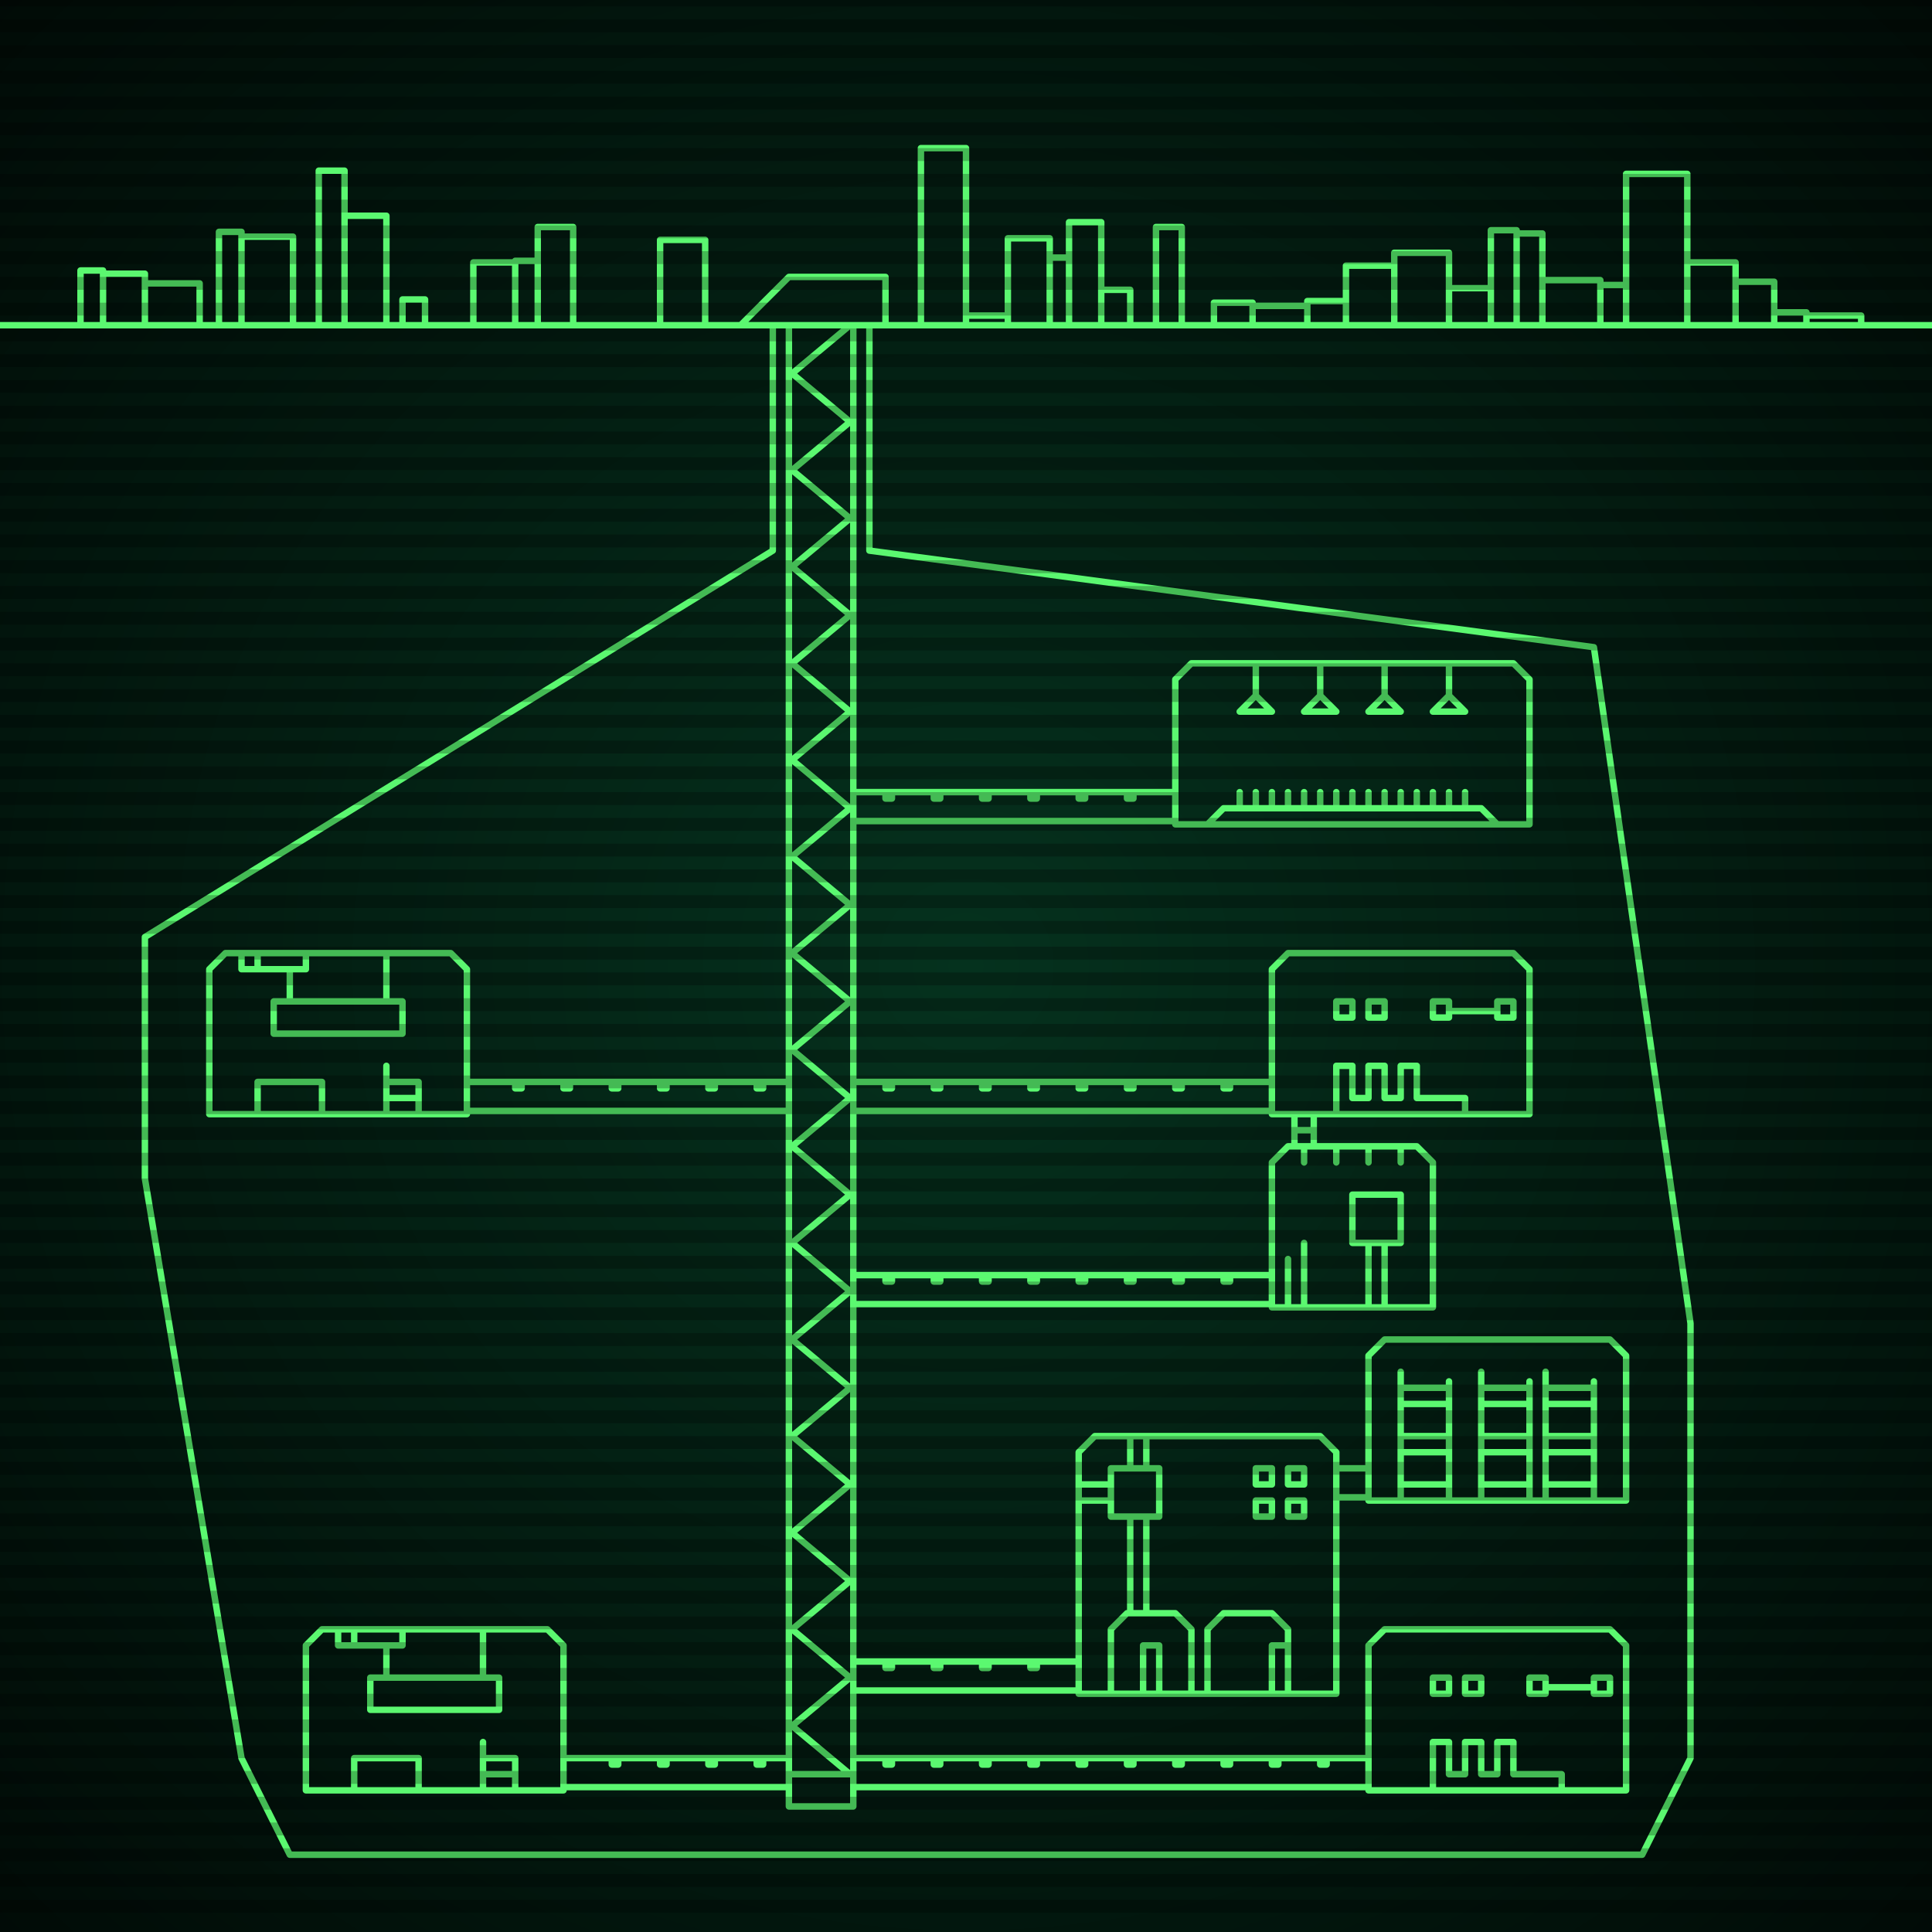 <svg xmlns="http://www.w3.org/2000/svg"
     width="600" height="600"
>

    <defs>
        <radialGradient id="screenGradient"
                        r="100%"
        >
            <stop offset="0%" stop-color="#05321e" />
            <stop offset="90%" stop-color="black" />

        </radialGradient>
    </defs>

    <rect
            fill="url(#screenGradient)"
            width="600" height="600" />


    <g id="monitor" >
        <g id="crt" class="on">
            <g id="terminal">
                <path
                        id="bunker-path"
                        style="fill: none;stroke: #5bf870;stroke-width:2px;stroke-linecap:round;stroke-linejoin:round;stroke-miterlimit:4;stroke-dasharray:none"
                        d="M -40,101 L 640,101 M 400,356 L 440,356 L 445,361 L 445,406 L 395,406 L 395,361 L 400,356 M 400,406 L 400,391 M 405,406 L 405,386 M 435,356 L 435,361 M 425,356 L 425,361 M 415,356 L 415,361 M 405,356 L 405,361 M 420,386 L 420,371 L 435,371 L 435,386 L 420,386 M 425,386 L 425,406 M 430,386 L 430,406 z M 430,506 L 500,506 L 505,511 L 505,556 L 425,556 L 425,511 L 430,506 M 495,526 L 495,521 L 500,521 L 500,526 L 495,526 M 495,524 L 480,524 M 475,526 L 475,521 L 480,521 L 480,526 L 475,526 M 455,526 L 455,521 L 460,521 L 460,526 L 455,526 M 445,526 L 445,521 L 450,521 L 450,526 L 445,526 M 445,556 L 445,541 L 450,541 L 450,551 L 455,551 L 455,541 L 460,541 L 460,551 L 465,551 L 465,541 L 470,541 L 470,551 L 475,551 L 485,551 L 485,556 z M 400,296 L 470,296 L 475,301 L 475,346 L 395,346 L 395,301 L 400,296 M 465,316 L 465,311 L 470,311 L 470,316 L 465,316 M 465,314 L 450,314 M 445,316 L 445,311 L 450,311 L 450,316 L 445,316 M 425,316 L 425,311 L 430,311 L 430,316 L 425,316 M 415,316 L 415,311 L 420,311 L 420,316 L 415,316 M 415,346 L 415,331 L 420,331 L 420,341 L 425,341 L 425,331 L 430,331 L 430,341 L 435,341 L 435,331 L 440,331 L 440,341 L 445,341 L 455,341 L 455,346 z M 100,506 L 170,506 L 175,511 L 175,556 L 95,556 L 95,511 L 100,506 M 105,506 L 105,511 L 125,511 L 125,506 M 110,506 L 110,511 M 120,511 L 120,521 M 150,506 L 150,521 M 115,521 L 115,531 L 155,531 L 155,521 L 115,521 M 110,556 L 110,546 L 130,546 L 130,556 L 110,556 M 150,556 L 150,541 M 150,551 L 150,551 L 160,551 L 160,556 L 150,556 M 150,546 L 150,546 L 160,546 L 160,551 L 150,551 z M 430,416 L 500,416 L 505,421 L 505,466 L 425,466 L 425,421 L 430,416 M 435,466 L 435,426 M 450,466 L 450,429 M 435,461 L 450,461 M 435,451 L 450,451 M 435,446 L 450,446 M 435,436 L 450,436 M 435,431 L 450,431 M 460,466 L 460,426 M 475,466 L 475,429 M 460,461 L 475,461 M 460,451 L 475,451 M 460,446 L 475,446 M 460,436 L 475,436 M 460,431 L 475,431 M 480,466 L 480,426 M 495,466 L 495,429 M 480,461 L 495,461 M 480,451 L 495,451 M 480,446 L 495,446 M 480,436 L 495,436 M 480,431 L 495,431 z M 340,446 L 410,446 L 415,451 L 415,526 L 335,526 L 335,451 L 340,446 M 345,526 L 345,506 L 350,501 L 365,501 L 370,506 L 370,526 M 355,526 L 355,511 L 360,511 L 360,526 M 375,526 L 375,506 L 380,501 L 395,501 L 400,506 L 400,526 M 395,526 L 395,511 L 400,511 L 400,526 M 351,501 L 351,471 M 356,501 L 356,471 M 345,471 L 360,471 L 360,456 L 345,456 L 345,471 M 335,466 L 345,466 M 335,461 L 345,461 M 351,456 L 351,446 M 356,456 L 356,446 M 395,471 L 390,471 L 390,466 L 395,466 L 395,471 M 395,461 L 390,461 L 390,456 L 395,456 L 395,461 M 405,471 L 400,471 L 400,466 L 405,466 L 405,471 M 405,461 L 400,461 L 400,456 L 405,456 L 405,461 z M 370,206 L 470,206 L 475,211 L 475,256 L 365,256 L 365,211 L 370,206 M 375,256 L 380,251 L 460,251 L 465,256 M 385,251 L 385,246 M 390,251 L 390,246 M 395,251 L 395,246 M 400,251 L 400,246 M 405,251 L 405,246 M 410,251 L 410,246 M 415,251 L 415,246 M 420,251 L 420,246 M 425,251 L 425,246 M 430,251 L 430,246 M 435,251 L 435,246 M 440,251 L 440,246 M 445,251 L 445,246 M 450,251 L 450,246 M 455,251 L 455,246 M 450,206 L 450,216 L 455,221 L 445,221 L 450,216 M 430,206 L 430,216 L 435,221 L 425,221 L 430,216 M 410,206 L 410,216 L 415,221 L 405,221 L 410,216 M 390,206 L 390,216 L 395,221 L 385,221 L 390,216 z M 70,296 L 140,296 L 145,301 L 145,346 L 65,346 L 65,301 L 70,296 M 75,296 L 75,301 L 95,301 L 95,296 M 80,296 L 80,301 M 90,301 L 90,311 M 120,296 L 120,311 M 85,311 L 85,321 L 125,321 L 125,311 L 85,311 M 80,346 L 80,336 L 100,336 L 100,346 L 80,346 M 120,346 L 120,331 M 120,341 L 120,341 L 130,341 L 130,346 L 120,346 M 120,336 L 120,336 L 130,336 L 130,341 L 120,341 z M 230,101 L 245,86 L 275,86 L 275,101 M 245,101 L 245,561 L 265,561 L 265,101 M 245,101 L 264,101 L 246,116 L 264,131 L 246,146 L 264,161 L 246,176 L 264,191 L 246,206 L 264,221 L 246,236 L 264,251 L 246,266 L 264,281 L 246,296 L 264,311 L 246,326 L 264,341 L 246,356 L 264,371 L 246,386 L 264,401 L 246,416 L 264,431 L 246,446 L 264,461 L 246,476 L 264,491 L 246,506 L 264,521 L 246,536 L 264,551 L 246,551 M 395,396 L 265,396 M 265,405 L 395,405 M 380,396 L 380,398 L 382,398 L 382,396 M 365,396 L 365,398 L 367,398 L 367,396 M 350,396 L 350,398 L 352,398 L 352,396 M 335,396 L 335,398 L 337,398 L 337,396 M 320,396 L 320,398 L 322,398 L 322,396 M 305,396 L 305,398 L 307,398 L 307,396 M 290,396 L 290,398 L 292,398 L 292,396 M 275,396 L 275,398 L 277,398 L 277,396 M 425,546 L 265,546 M 265,555 L 425,555 M 410,546 L 410,548 L 412,548 L 412,546 M 395,546 L 395,548 L 397,548 L 397,546 M 380,546 L 380,548 L 382,548 L 382,546 M 365,546 L 365,548 L 367,548 L 367,546 M 350,546 L 350,548 L 352,548 L 352,546 M 335,546 L 335,548 L 337,548 L 337,546 M 320,546 L 320,548 L 322,548 L 322,546 M 305,546 L 305,548 L 307,548 L 307,546 M 290,546 L 290,548 L 292,548 L 292,546 M 275,546 L 275,548 L 277,548 L 277,546 M 395,336 L 265,336 M 265,345 L 395,345 M 380,336 L 380,338 L 382,338 L 382,336 M 365,336 L 365,338 L 367,338 L 367,336 M 350,336 L 350,338 L 352,338 L 352,336 M 335,336 L 335,338 L 337,338 L 337,336 M 320,336 L 320,338 L 322,338 L 322,336 M 305,336 L 305,338 L 307,338 L 307,336 M 290,336 L 290,338 L 292,338 L 292,336 M 275,336 L 275,338 L 277,338 L 277,336 M 402,346 L 402,356 M 408,356 L 408,346 M 402,351 L 408,351 M 175,546 L 245,546 M 245,555 L 175,555 M 190,546 L 190,548 L 192,548 L 192,546 M 205,546 L 205,548 L 207,548 L 207,546 M 220,546 L 220,548 L 222,548 L 222,546 M 235,546 L 235,548 L 237,548 L 237,546 M 425,456 L 415,456 M 415,465 L 425,465 M 335,516 L 265,516 M 265,525 L 335,525 M 320,516 L 320,518 L 322,518 L 322,516 M 305,516 L 305,518 L 307,518 L 307,516 M 290,516 L 290,518 L 292,518 L 292,516 M 275,516 L 275,518 L 277,518 L 277,516 M 365,246 L 265,246 M 265,255 L 365,255 M 350,246 L 350,248 L 352,248 L 352,246 M 335,246 L 335,248 L 337,248 L 337,246 M 320,246 L 320,248 L 322,248 L 322,246 M 305,246 L 305,248 L 307,248 L 307,246 M 290,246 L 290,248 L 292,248 L 292,246 M 275,246 L 275,248 L 277,248 L 277,246 M 145,336 L 245,336 M 245,345 L 145,345 M 160,336 L 160,338 L 162,338 L 162,336 M 175,336 L 175,338 L 177,338 L 177,336 M 190,336 L 190,338 L 192,338 L 192,336 M 205,336 L 205,338 L 207,338 L 207,336 M 220,336 L 220,338 L 222,338 L 222,336 M 235,336 L 235,338 L 237,338 L 237,336 z M 105,576 L 510,576 L 525,546 M 270,101 L 270,171 L 495,201 L 525,411 L 525,546 M 255,576 L 90,576 L 75,546 L 45,366 M 240,101 L 240,171 L 45,291 L 45,366 M 25,101 L 25,84 L 32,84 L 32,101 M 32,101 L 32,85 L 45,85 L 45,101 M 45,101 L 45,88 L 62,88 L 62,101 M 68,101 L 68,72 L 75,72 L 75,101 M 75,101 L 75,73.5 L 91,73.5 L 91,101 M 99,101 L 99,53 L 107,53 L 107,101 M 107,101 L 107,67 L 120,67 L 120,101 M 125,101 L 125,93 L 132,93 L 132,101 M 147,101 L 147,81.5 L 160,81.5 L 160,101 M 160,101 L 160,81 L 167,81 L 167,101 M 167,101 L 167,70.5 L 178,70.5 L 178,101 M 205,101 L 205,74.5 L 219,74.5 L 219,101 M 286,101 L 286,46 L 300,46 L 300,101 M 300,101 L 300,98 L 313,98 L 313,101 M 313,101 L 313,74 L 326,74 L 326,101 M 326,101 L 326,80 L 332,80 L 332,101 M 332,101 L 332,69 L 342,69 L 342,101 M 342,101 L 342,90 L 351,90 L 351,101 M 359,101 L 359,70.5 L 367,70.5 L 367,101 M 377,101 L 377,94 L 389,94 L 389,101 M 389,101 L 389,95 L 406,95 L 406,101 M 406,101 L 406,93.5 L 418,93.5 L 418,101 M 418,101 L 418,82.5 L 433,82.5 L 433,101 M 433,101 L 433,78.5 L 450,78.5 L 450,101 M 450,101 L 450,89.5 L 463,89.5 L 463,101 M 463,101 L 463,71.5 L 471,71.5 L 471,101 M 471,101 L 471,72.5 L 479,72.5 L 479,101 M 479,101 L 479,87 L 497,87 L 497,101 M 497,101 L 497,88.5 L 505,88.5 L 505,101 M 505,101 L 505,54 L 524,54 L 524,101 M 524,101 L 524,81.5 L 539,81.5 L 539,101 M 539,101 L 539,87.5 L 551,87.5 L 551,101 M 551,101 L 551,97 L 561,97 L 561,101 M 561,101 L 561,98 L 578,98 L 578,101 "

                />
            </g>
        </g>
    </g>

    <g id="stripes"
    >
        <path
                id="stripe-path"
                style="stroke: rgba(0, 0, 0, 0.25);stroke-width:4px;"
                d="M 0,0 L 600,0 M 0,8 L 600,8 M 0,16 L 600,16 M 0,24 L 600,24 M 0,32 L 600,32 M 0,40 L 600,40 M 0,48 L 600,48 M 0,56 L 600,56 M 0,64 L 600,64 M 0,72 L 600,72 M 0,80 L 600,80 M 0,88 L 600,88 M 0,96 L 600,96 M 0,104 L 600,104 M 0,112 L 600,112 M 0,120 L 600,120 M 0,128 L 600,128 M 0,136 L 600,136 M 0,144 L 600,144 M 0,152 L 600,152 M 0,160 L 600,160 M 0,168 L 600,168 M 0,176 L 600,176 M 0,184 L 600,184 M 0,192 L 600,192 M 0,200 L 600,200 M 0,208 L 600,208 M 0,216 L 600,216 M 0,224 L 600,224 M 0,232 L 600,232 M 0,240 L 600,240 M 0,248 L 600,248 M 0,256 L 600,256 M 0,264 L 600,264 M 0,272 L 600,272 M 0,280 L 600,280 M 0,288 L 600,288 M 0,296 L 600,296 M 0,304 L 600,304 M 0,312 L 600,312 M 0,320 L 600,320 M 0,328 L 600,328 M 0,336 L 600,336 M 0,344 L 600,344 M 0,352 L 600,352 M 0,360 L 600,360 M 0,368 L 600,368 M 0,376 L 600,376 M 0,384 L 600,384 M 0,392 L 600,392 M 0,400 L 600,400 M 0,408 L 600,408 M 0,416 L 600,416 M 0,424 L 600,424 M 0,432 L 600,432 M 0,440 L 600,440 M 0,448 L 600,448 M 0,456 L 600,456 M 0,464 L 600,464 M 0,472 L 600,472 M 0,480 L 600,480 M 0,488 L 600,488 M 0,496 L 600,496 M 0,504 L 600,504 M 0,512 L 600,512 M 0,520 L 600,520 M 0,528 L 600,528 M 0,536 L 600,536 M 0,544 L 600,544 M 0,552 L 600,552 M 0,560 L 600,560 M 0,568 L 600,568 M 0,576 L 600,576 M 0,584 L 600,584 M 0,592 L 600,592 z"
        />
    </g>
</svg>